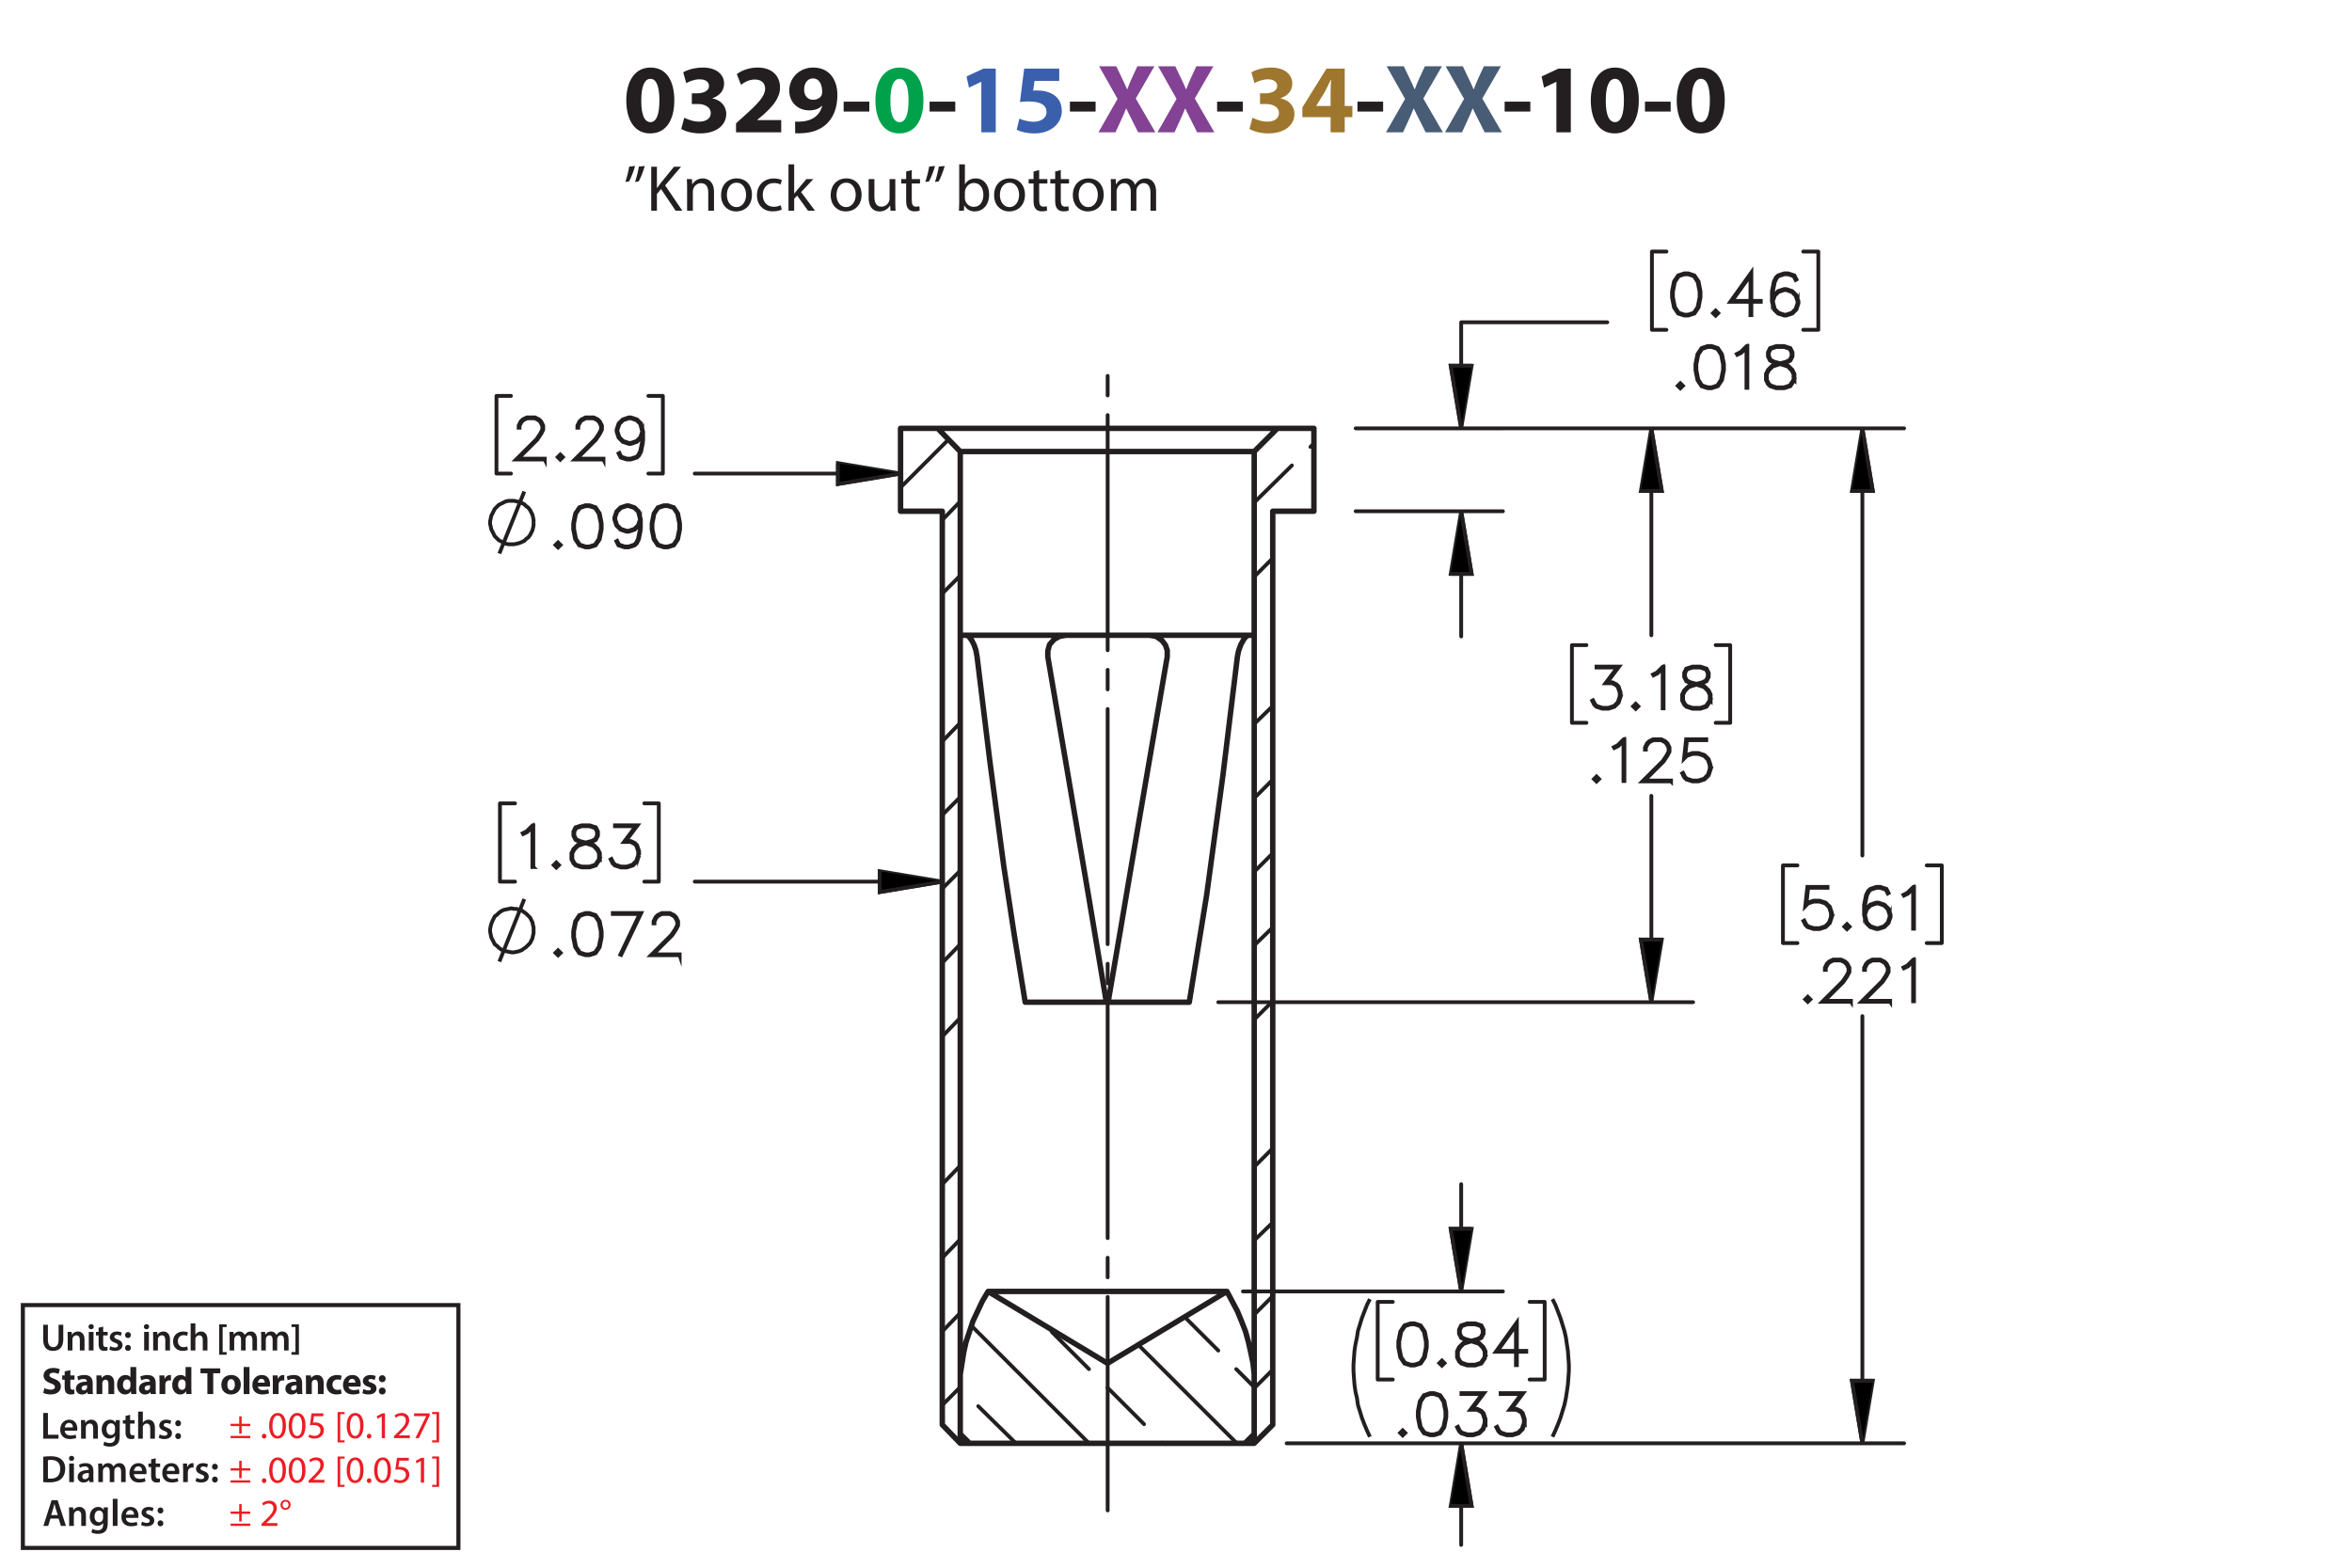 <?xml version="1.0" encoding="UTF-8"?><svg id="Layer_1" xmlns="http://www.w3.org/2000/svg" viewBox="0 0 432 288"><defs><style>.cls-1,.cls-2,.cls-3,.cls-4,.cls-5,.cls-6,.cls-7{stroke:#231f20;}.cls-1,.cls-3,.cls-4{stroke-linecap:round;stroke-linejoin:round;}.cls-1,.cls-3,.cls-4,.cls-6,.cls-7{fill:none;}.cls-2{stroke-width:.7px;}.cls-2,.cls-5,.cls-6{stroke-miterlimit:10;}.cls-8{fill:#3a60ad;}.cls-8,.cls-9,.cls-10,.cls-11,.cls-12,.cls-13,.cls-14{stroke-width:0px;}.cls-9{fill:#ed1c24;}.cls-3,.cls-4,.cls-5,.cls-6{stroke-width:.7px;}.cls-10{fill:#00a14b;}.cls-11{fill:#9e762d;}.cls-4{stroke-dasharray:0 0 0 0 43.2 3.6 3.6 3.6;stroke-dashoffset:3.973px;}.cls-12{fill:#834293;}.cls-13{fill:#231f20;}.cls-14{fill:#485c75;}.cls-7{stroke-width:.75px;}</style></defs><path class="cls-13" d="m123.853,18.404c0,3.619-1.458,6.104-4.447,6.104-3.025,0-4.357-2.719-4.375-6.032,0-3.385,1.44-6.067,4.465-6.067,3.133,0,4.357,2.791,4.357,5.996Zm-6.068.072c-.018,2.683.63,3.961,1.692,3.961s1.639-1.333,1.639-3.997c0-2.593-.558-3.961-1.657-3.961-1.008,0-1.692,1.278-1.674,3.997Z"/><path class="cls-13" d="m125.686,21.627c.486.252,1.603.72,2.719.72,1.422,0,2.143-.685,2.143-1.567,0-1.152-1.152-1.674-2.359-1.674h-1.116v-1.962h1.062c.918-.018,2.089-.36,2.089-1.351,0-.702-.576-1.224-1.728-1.224-.954,0-1.963.414-2.449.702l-.558-1.981c.702-.45,2.106-.882,3.619-.882,2.502,0,3.889,1.315,3.889,2.917,0,1.243-.703,2.215-2.143,2.719v.036c1.405.252,2.539,1.315,2.539,2.845,0,2.07-1.818,3.583-4.79,3.583-1.512,0-2.791-.397-3.475-.829l.558-2.052Z"/><path class="cls-13" d="m135.19,24.31v-1.656l1.512-1.369c2.557-2.287,3.799-3.601,3.835-4.969,0-.955-.576-1.711-1.927-1.711-1.008,0-1.891.504-2.503.973l-.774-1.963c.882-.666,2.251-1.206,3.835-1.206,2.647,0,4.106,1.548,4.106,3.673,0,1.963-1.423,3.529-3.115,5.042l-1.08.9v.036h4.411v2.251h-8.3Z"/><path class="cls-13" d="m146.045,22.329c.342.036.648.036,1.188,0,.829-.054,1.675-.288,2.305-.72.756-.522,1.261-1.278,1.477-2.161l-.054-.018c-.522.54-1.278.846-2.341.846-1.98,0-3.655-1.386-3.655-3.655,0-2.287,1.837-4.213,4.412-4.213,3.007,0,4.429,2.305,4.429,5.042,0,2.431-.774,4.213-2.053,5.383-1.116,1.008-2.647,1.566-4.465,1.639-.468.036-.936.018-1.242,0v-2.143Zm1.656-5.87c0,1.009.54,1.873,1.657,1.873.738,0,1.26-.36,1.512-.774.09-.162.144-.342.144-.684,0-1.243-.468-2.467-1.71-2.467-.936,0-1.621.828-1.603,2.052Z"/><path class="cls-13" d="m159.671,18.674v1.818h-4.717v-1.818h4.717Z"/><path class="cls-10" d="m169.609,18.404c0,3.619-1.458,6.104-4.447,6.104-3.025,0-4.357-2.719-4.375-6.032,0-3.385,1.44-6.067,4.465-6.067,3.133,0,4.357,2.791,4.357,5.996Zm-6.068.072c-.018,2.683.63,3.961,1.692,3.961s1.639-1.333,1.639-3.997c0-2.593-.558-3.961-1.657-3.961-1.008,0-1.692,1.278-1.674,3.997Z"/><path class="cls-13" d="m175.458,18.674v1.818h-4.718v-1.818h4.718Z"/><path class="cls-8" d="m180.245,15.037h-.036l-2.233,1.062-.45-2.053,3.097-1.44h2.269v11.704h-2.647v-9.273Z"/><path class="cls-8" d="m194.556,14.857h-4.538l-.252,1.8c.252-.036.468-.036.756-.036,1.116,0,2.251.252,3.079.847.882.594,1.422,1.566,1.422,2.935,0,2.179-1.873,4.106-5.023,4.106-1.422,0-2.611-.324-3.259-.666l.486-2.052c.522.252,1.585.576,2.647.576,1.134,0,2.341-.54,2.341-1.783,0-1.206-.955-1.945-3.295-1.945-.648,0-1.099.036-1.585.108l.774-6.14h6.446v2.251Z"/><path class="cls-13" d="m201.233,18.674v1.818h-4.718v-1.818h4.718Z"/><path class="cls-12" d="m209.045,24.31l-1.098-2.197c-.45-.846-.738-1.476-1.081-2.179h-.036c-.252.703-.558,1.333-.936,2.179l-1.008,2.197h-3.133l3.511-6.14-3.385-5.996h3.151l1.062,2.215c.36.738.63,1.333.918,2.017h.036c.288-.774.522-1.315.829-2.017l1.026-2.215h3.133l-3.421,5.924,3.601,6.212h-3.169Z"/><path class="cls-12" d="m219.881,24.31l-1.098-2.197c-.45-.846-.738-1.476-1.081-2.179h-.035c-.253.703-.559,1.333-.936,2.179l-1.008,2.197h-3.133l3.511-6.14-3.385-5.996h3.151l1.062,2.215c.359.738.63,1.333.918,2.017h.036c.288-.774.522-1.315.828-2.017l1.026-2.215h3.133l-3.421,5.924,3.601,6.212h-3.169Z"/><path class="cls-13" d="m228.269,18.674v1.818h-4.718v-1.818h4.718Z"/><path class="cls-11" d="m230.049,21.627c.486.252,1.603.72,2.719.72,1.423,0,2.144-.685,2.144-1.567,0-1.152-1.152-1.674-2.359-1.674h-1.116v-1.962h1.062c.918-.018,2.089-.36,2.089-1.351,0-.702-.576-1.224-1.728-1.224-.955,0-1.963.414-2.449.702l-.558-1.981c.702-.45,2.106-.882,3.619-.882,2.502,0,3.889,1.315,3.889,2.917,0,1.243-.702,2.215-2.143,2.719v.036c1.404.252,2.539,1.315,2.539,2.845,0,2.07-1.819,3.583-4.79,3.583-1.512,0-2.791-.397-3.475-.829l.558-2.052Z"/><path class="cls-11" d="m244.397,24.31v-2.791h-5.186v-1.782l4.429-7.13h3.35v6.86h1.404v2.052h-1.404v2.791h-2.593Zm0-4.843v-2.593c0-.703.036-1.422.09-2.179h-.072c-.378.756-.684,1.44-1.08,2.179l-1.566,2.557v.036h2.629Z"/><path class="cls-13" d="m254.044,18.674v1.818h-4.717v-1.818h4.717Z"/><path class="cls-14" d="m261.856,24.31l-1.098-2.197c-.45-.846-.738-1.476-1.081-2.179h-.035c-.253.703-.559,1.333-.936,2.179l-1.009,2.197h-3.133l3.512-6.14-3.386-5.996h3.151l1.062,2.215c.359.738.63,1.333.918,2.017h.036c.288-.774.522-1.315.828-2.017l1.026-2.215h3.133l-3.421,5.924,3.601,6.212h-3.169Z"/><path class="cls-14" d="m272.692,24.31l-1.098-2.197c-.45-.846-.738-1.476-1.081-2.179h-.035c-.253.703-.559,1.333-.936,2.179l-1.009,2.197h-3.133l3.512-6.14-3.386-5.996h3.151l1.062,2.215c.359.738.63,1.333.918,2.017h.036c.288-.774.522-1.315.828-2.017l1.026-2.215h3.133l-3.421,5.924,3.601,6.212h-3.169Z"/><path class="cls-13" d="m281.08,18.674v1.818h-4.718v-1.818h4.718Z"/><path class="cls-13" d="m285.867,15.037h-.035l-2.233,1.062-.45-2.053,3.098-1.44h2.269v11.704h-2.647v-9.273Z"/><path class="cls-13" d="m301.007,18.404c0,3.619-1.458,6.104-4.447,6.104-3.024,0-4.357-2.719-4.375-6.032,0-3.385,1.44-6.067,4.465-6.067,3.133,0,4.357,2.791,4.357,5.996Zm-6.067.072c-.019,2.683.63,3.961,1.692,3.961s1.639-1.333,1.639-3.997c0-2.593-.559-3.961-1.657-3.961-1.008,0-1.692,1.278-1.674,3.997Z"/><path class="cls-13" d="m306.856,18.674v1.818h-4.717v-1.818h4.717Z"/><path class="cls-13" d="m316.792,18.404c0,3.619-1.458,6.104-4.447,6.104-3.024,0-4.356-2.719-4.375-6.032,0-3.385,1.44-6.067,4.465-6.067,3.134,0,4.357,2.791,4.357,5.996Zm-6.067.072c-.019,2.683.63,3.961,1.692,3.961s1.639-1.333,1.639-3.997c0-2.593-.559-3.961-1.656-3.961-1.009,0-1.693,1.278-1.675,3.997Z"/><path class="cls-13" d="m116.649,30.494c-.276,1.007-.791,2.291-1.115,2.842l-.672.084c.252-.708.576-1.955.708-2.818l1.08-.108Zm1.775,0c-.276,1.007-.791,2.291-1.115,2.842l-.672.084c.264-.708.576-1.955.708-2.818l1.079-.108Z"/><path class="cls-13" d="m119.614,30.626h1.044v3.898h.036c.216-.312.432-.6.636-.864l2.471-3.034h1.295l-2.926,3.43,3.154,4.653h-1.235l-2.663-3.97-.768.887v3.083h-1.044v-8.084Z"/><path class="cls-13" d="m126.202,34.476c0-.6-.012-1.091-.048-1.571h.935l.06.96h.024c.288-.552.96-1.091,1.919-1.091.803,0,2.051.479,2.051,2.47v3.466h-1.056v-3.346c0-.935-.348-1.715-1.343-1.715-.695,0-1.235.492-1.415,1.079-.048.132-.072.312-.072.492v3.49h-1.056v-4.234Z"/><path class="cls-13" d="m138.115,35.759c0,2.147-1.487,3.082-2.89,3.082-1.571,0-2.783-1.151-2.783-2.986,0-1.943,1.272-3.082,2.878-3.082,1.667,0,2.794,1.211,2.794,2.986Zm-4.606.06c0,1.272.732,2.231,1.763,2.231,1.007,0,1.763-.947,1.763-2.255,0-.983-.492-2.231-1.739-2.231s-1.787,1.151-1.787,2.254Z"/><path class="cls-13" d="m143.587,38.494c-.276.144-.888.336-1.667.336-1.751,0-2.891-1.188-2.891-2.962,0-1.787,1.224-3.083,3.119-3.083.624,0,1.175.156,1.463.3l-.24.815c-.252-.144-.647-.276-1.223-.276-1.331,0-2.051.984-2.051,2.195,0,1.343.864,2.171,2.015,2.171.6,0,.996-.156,1.295-.288l.18.791Z"/><path class="cls-13" d="m145.869,35.567h.024c.144-.204.348-.456.516-.66l1.703-2.003h1.272l-2.243,2.387,2.554,3.418h-1.283l-2.003-2.783-.54.6v2.183h-1.044v-8.515h1.044v5.373Z"/><path class="cls-13" d="m158.25,35.759c0,2.147-1.487,3.082-2.89,3.082-1.571,0-2.783-1.151-2.783-2.986,0-1.943,1.272-3.082,2.878-3.082,1.667,0,2.794,1.211,2.794,2.986Zm-4.606.06c0,1.272.732,2.231,1.763,2.231,1.007,0,1.763-.947,1.763-2.255,0-.983-.492-2.231-1.739-2.231s-1.787,1.151-1.787,2.254Z"/><path class="cls-13" d="m164.443,37.127c0,.6.012,1.127.048,1.583h-.935l-.06-.947h-.024c-.276.467-.887,1.079-1.919,1.079-.911,0-2.003-.503-2.003-2.542v-3.394h1.056v3.214c0,1.103.336,1.847,1.295,1.847.708,0,1.199-.492,1.391-.96.06-.156.096-.348.096-.54v-3.562h1.056v4.222Z"/><path class="cls-13" d="m167.469,31.238v1.667h1.511v.803h-1.511v3.13c0,.72.204,1.127.791,1.127.276,0,.479-.036.611-.072l.048.791c-.204.084-.528.144-.935.144-.492,0-.888-.156-1.14-.444-.3-.312-.408-.828-.408-1.511v-3.167h-.899v-.803h.899v-1.391l1.032-.276Z"/><path class="cls-13" d="m171.741,30.494c-.276,1.007-.791,2.291-1.115,2.842l-.672.084c.252-.708.576-1.955.708-2.818l1.08-.108Zm1.775,0c-.276,1.007-.791,2.291-1.115,2.842l-.672.084c.264-.708.576-1.955.708-2.818l1.079-.108Z"/><path class="cls-13" d="m176.133,38.709c.024-.396.048-.983.048-1.499v-7.016h1.044v3.646h.024c.372-.648,1.044-1.067,1.979-1.067,1.439,0,2.458,1.199,2.447,2.962,0,2.075-1.308,3.106-2.603,3.106-.84,0-1.511-.324-1.943-1.091h-.036l-.048.96h-.912Zm1.091-2.327c0,.132.024.264.048.384.204.731.816,1.235,1.583,1.235,1.103,0,1.763-.899,1.763-2.231,0-1.163-.6-2.159-1.727-2.159-.72,0-1.391.492-1.607,1.295-.024.12-.06.264-.06.432v1.044Z"/><path class="cls-13" d="m188.262,35.759c0,2.147-1.487,3.082-2.89,3.082-1.571,0-2.783-1.151-2.783-2.986,0-1.943,1.272-3.082,2.878-3.082,1.667,0,2.794,1.211,2.794,2.986Zm-4.606.06c0,1.272.732,2.231,1.763,2.231,1.007,0,1.763-.947,1.763-2.255,0-.983-.492-2.231-1.739-2.231s-1.787,1.151-1.787,2.254Z"/><path class="cls-13" d="m190.868,31.238v1.667h1.511v.803h-1.511v3.13c0,.72.204,1.127.791,1.127.276,0,.479-.036.611-.072l.048.791c-.204.084-.528.144-.935.144-.492,0-.888-.156-1.14-.444-.3-.312-.408-.828-.408-1.511v-3.167h-.899v-.803h.899v-1.391l1.032-.276Z"/><path class="cls-13" d="m194.84,31.238v1.667h1.511v.803h-1.511v3.13c0,.72.204,1.127.791,1.127.276,0,.479-.036.612-.072l.048.791c-.204.084-.528.144-.935.144-.492,0-.888-.156-1.14-.444-.3-.312-.408-.828-.408-1.511v-3.167h-.899v-.803h.899v-1.391l1.032-.276Z"/><path class="cls-13" d="m202.722,35.759c0,2.147-1.487,3.082-2.89,3.082-1.571,0-2.783-1.151-2.783-2.986,0-1.943,1.272-3.082,2.878-3.082,1.667,0,2.794,1.211,2.794,2.986Zm-4.606.06c0,1.272.732,2.231,1.763,2.231,1.007,0,1.763-.947,1.763-2.255,0-.983-.492-2.231-1.739-2.231s-1.787,1.151-1.787,2.254Z"/><path class="cls-13" d="m204.057,34.476c0-.6-.012-1.091-.048-1.571h.923l.048.935h.036c.324-.552.864-1.067,1.823-1.067.791,0,1.391.479,1.643,1.163h.024c.18-.324.408-.576.647-.755.348-.264.731-.408,1.283-.408.768,0,1.907.503,1.907,2.519v3.418h-1.032v-3.286c0-1.115-.408-1.787-1.259-1.787-.6,0-1.067.444-1.247.96-.048.144-.084.336-.084.528v3.586h-1.031v-3.478c0-.923-.408-1.595-1.211-1.595-.66,0-1.14.528-1.308,1.056-.06.156-.084.335-.084.516v3.502h-1.031v-4.234Z"/><path class="cls-13" d="m7.943,259.578h.862v3.999h1.94v.722h-2.802v-4.721Z"/><path class="cls-13" d="m11.892,262.835c.021.616.504.883,1.05.883.399,0,.686-.057.946-.154l.126.596c-.294.118-.701.21-1.191.21-1.106,0-1.758-.68-1.758-1.724,0-.945.574-1.835,1.667-1.835,1.106,0,1.471.911,1.471,1.66,0,.161-.014.287-.028.364h-2.283Zm1.498-.603c.007-.315-.133-.833-.708-.833-.532,0-.756.483-.791.833h1.498Z"/><path class="cls-13" d="m14.895,261.903c0-.392-.007-.721-.028-1.016h.756l.042.512h.021c.147-.267.518-.589,1.085-.589.595,0,1.211.386,1.211,1.464v2.024h-.861v-1.926c0-.49-.182-.861-.651-.861-.343,0-.581.245-.672.504-.028.077-.035.182-.035.28v2.003h-.868v-2.396Z"/><path class="cls-13" d="m22.015,260.888c-.014.231-.028.512-.028.981v1.934c0,.714-.147,1.226-.504,1.548-.357.315-.848.413-1.317.413-.434,0-.896-.091-1.191-.273l.19-.651c.217.126.581.26.995.26.56,0,.981-.295.981-1.03v-.294h-.014c-.196.301-.546.504-.995.504-.847,0-1.45-.7-1.45-1.666,0-1.121.729-1.801,1.548-1.801.518,0,.827.253.987.532h.014l.035-.455h.75Zm-.89,1.366c0-.077-.007-.161-.028-.231-.091-.315-.336-.553-.701-.553-.483,0-.84.42-.84,1.113,0,.581.294,1.051.834,1.051.322,0,.602-.21.7-.519.021-.091.035-.21.035-.309v-.553Z"/><path class="cls-13" d="m23.897,259.914v.974h.819v.644h-.819v1.506c0,.413.112.631.441.631.147,0,.259-.021.336-.042l.014.658c-.126.049-.35.084-.624.084-.315,0-.581-.105-.742-.28-.182-.196-.266-.505-.266-.953v-1.603h-.49v-.644h.49v-.77l.84-.203Z"/><path class="cls-13" d="m25.367,259.326h.868v2.031h.014c.105-.161.245-.294.427-.393.168-.098.371-.154.588-.154.581,0,1.19.386,1.19,1.478v2.01h-.861v-1.912c0-.497-.182-.868-.658-.868-.336,0-.575.224-.665.483-.028.069-.035.161-.035.259v2.038h-.868v-4.973Z"/><path class="cls-13" d="m29.329,263.508c.196.119.567.245.875.245.378,0,.546-.154.546-.379,0-.231-.14-.35-.56-.497-.665-.231-.945-.596-.939-.994,0-.603.497-1.072,1.289-1.072.378,0,.708.099.903.203l-.168.609c-.147-.084-.42-.195-.721-.195-.308,0-.477.146-.477.356,0,.218.161.322.596.477.616.224.903.539.91,1.044,0,.616-.483,1.065-1.387,1.065-.413,0-.784-.099-1.037-.238l.169-.623Z"/><path class="cls-13" d="m32.185,261.47c0-.322.224-.554.532-.554.315,0,.525.231.532.554,0,.315-.21.546-.532.546-.315,0-.532-.231-.532-.546Zm0,2.359c0-.321.224-.553.532-.553.315,0,.525.224.532.553,0,.309-.21.547-.532.547-.315,0-.532-.238-.532-.547Z"/><path class="cls-13" d="m7.943,267.623c.378-.064.862-.099,1.373-.099.882,0,1.492.183,1.926.547.456.371.735.932.735,1.736,0,.841-.287,1.471-.735,1.877-.469.428-1.218.644-2.136.644-.504,0-.882-.027-1.163-.062v-4.644Zm.862,3.999c.119.021.301.021.476.021,1.121.008,1.786-.609,1.786-1.807.007-1.044-.595-1.639-1.674-1.639-.273,0-.469.021-.588.049v3.376Z"/><path class="cls-13" d="m13.628,267.917c0,.259-.19.462-.49.462-.287,0-.477-.203-.477-.462,0-.267.196-.47.483-.47.294,0,.476.203.483.47Zm-.917,4.363v-3.411h.868v3.411h-.868Z"/><path class="cls-13" d="m16.421,272.28l-.056-.378h-.021c-.21.266-.567.455-1.008.455-.686,0-1.072-.497-1.072-1.016,0-.861.763-1.296,2.024-1.289v-.056c0-.225-.091-.596-.693-.596-.336,0-.686.105-.917.253l-.168-.56c.252-.154.693-.302,1.233-.302,1.092,0,1.408.693,1.408,1.437v1.232c0,.308.014.609.049.819h-.777Zm-.112-1.667c-.609-.014-1.19.119-1.19.638,0,.336.217.49.49.49.343,0,.595-.225.672-.47.021-.062.028-.133.028-.189v-.47Z"/><path class="cls-13" d="m18.059,269.885c0-.392-.007-.721-.028-1.016h.743l.035.505h.021c.169-.267.477-.582,1.051-.582.448,0,.798.253.945.631h.014c.119-.19.259-.329.42-.428.189-.133.406-.203.686-.203.567,0,1.142.386,1.142,1.478v2.01h-.841v-1.884c0-.567-.196-.903-.609-.903-.294,0-.511.21-.602.455-.021.084-.042.189-.042.287v2.045h-.841v-1.975c0-.477-.189-.812-.588-.812-.322,0-.54.252-.617.49-.035.084-.049.182-.049.279v2.018h-.84v-2.396Z"/><path class="cls-13" d="m24.604,270.816c.021.616.504.883,1.05.883.399,0,.686-.057.946-.154l.126.596c-.294.118-.701.21-1.191.21-1.106,0-1.758-.68-1.758-1.724,0-.945.574-1.835,1.667-1.835,1.106,0,1.471.911,1.471,1.66,0,.161-.014.287-.028.364h-2.283Zm1.498-.603c.007-.315-.133-.833-.708-.833-.532,0-.756.483-.791.833h1.498Z"/><path class="cls-13" d="m28.594,267.896v.974h.819v.644h-.819v1.506c0,.413.112.631.441.631.147,0,.259-.021.336-.042l.014.658c-.126.049-.35.084-.624.084-.315,0-.581-.105-.742-.28-.182-.196-.266-.505-.266-.953v-1.603h-.49v-.644h.49v-.77l.84-.203Z"/><path class="cls-13" d="m30.631,270.816c.021.616.504.883,1.05.883.399,0,.686-.057.946-.154l.126.596c-.294.118-.701.21-1.191.21-1.106,0-1.758-.68-1.758-1.724,0-.945.574-1.835,1.667-1.835,1.106,0,1.471.911,1.471,1.66,0,.161-.014.287-.028.364h-2.283Zm1.498-.603c.007-.315-.133-.833-.708-.833-.532,0-.756.483-.791.833h1.498Z"/><path class="cls-13" d="m33.633,269.969c0-.462-.007-.791-.028-1.1h.75l.028.651h.028c.168-.483.567-.729.932-.729.084,0,.133.008.203.021v.812c-.07-.014-.147-.028-.252-.028-.413,0-.693.267-.77.651-.014.077-.028.168-.028.267v1.765h-.861v-2.312Z"/><path class="cls-13" d="m36.084,271.489c.196.119.567.245.875.245.378,0,.546-.154.546-.379,0-.231-.14-.35-.56-.497-.665-.231-.945-.596-.939-.994,0-.603.497-1.072,1.289-1.072.378,0,.708.099.903.203l-.168.609c-.147-.084-.42-.195-.721-.195-.308,0-.477.146-.477.356,0,.218.161.322.596.477.616.224.903.539.91,1.044,0,.616-.483,1.065-1.387,1.065-.413,0-.784-.099-1.037-.238l.169-.623Z"/><path class="cls-13" d="m38.94,269.451c0-.322.224-.554.532-.554.315,0,.525.231.532.554,0,.315-.21.546-.532.546-.315,0-.532-.231-.532-.546Zm0,2.359c0-.321.224-.553.532-.553.315,0,.525.224.532.553,0,.309-.21.547-.532.547-.315,0-.532-.238-.532-.547Z"/><path class="cls-13" d="m8.154,255.005c.288.147.729.294,1.184.294.49,0,.749-.203.749-.511,0-.295-.224-.463-.791-.666-.784-.273-1.295-.707-1.295-1.394,0-.806.672-1.422,1.786-1.422.532,0,.924.112,1.205.238l-.238.861c-.189-.091-.525-.224-.988-.224-.462,0-.686.21-.686.455,0,.301.266.435.875.665.834.309,1.226.742,1.226,1.408,0,.791-.609,1.464-1.905,1.464-.539,0-1.071-.141-1.337-.287l.217-.883Z"/><path class="cls-13" d="m12.922,251.699v.981h.764v.784h-.764v1.24c0,.413.098.602.42.602.133,0,.238-.014.315-.027l.007.805c-.14.057-.392.092-.693.092-.343,0-.63-.119-.798-.294-.196-.203-.294-.533-.294-1.016v-1.401h-.455v-.784h.455v-.742l1.044-.238Z"/><path class="cls-13" d="m16.115,256.104l-.064-.343h-.021c-.224.273-.574.42-.981.42-.693,0-1.106-.504-1.106-1.051,0-.89.798-1.316,2.01-1.31v-.049c0-.183-.098-.441-.624-.441-.35,0-.721.119-.945.259l-.196-.686c.238-.133.708-.301,1.331-.301,1.142,0,1.506.673,1.506,1.478v1.191c0,.329.014.644.049.833h-.96Zm-.127-1.618c-.56-.007-.994.126-.994.54,0,.273.182.405.42.405.266,0,.483-.175.553-.392.014-.056.021-.119.021-.183v-.371Z"/><path class="cls-13" d="m17.73,253.773c0-.428-.014-.792-.028-1.093h.924l.049.469h.021c.14-.217.49-.546,1.058-.546.701,0,1.226.462,1.226,1.471v2.031h-1.065v-1.898c0-.44-.154-.742-.539-.742-.294,0-.469.203-.54.399-.028.064-.042.168-.042.267v1.975h-1.065v-2.332Z"/><path class="cls-13" d="m25.019,251.132v3.95c0,.385.014.791.028,1.022h-.945l-.049-.504h-.014c-.217.385-.63.581-1.072.581-.812,0-1.464-.693-1.464-1.758-.007-1.156.714-1.821,1.534-1.821.42,0,.749.147.903.386h.014v-1.856h1.065Zm-1.065,2.998c0-.057-.007-.134-.014-.19-.063-.287-.294-.525-.624-.525-.483,0-.735.435-.735.974,0,.581.287.945.729.945.308,0,.553-.21.616-.511.021-.077.028-.154.028-.245v-.448Z"/><path class="cls-13" d="m27.686,256.104l-.064-.343h-.021c-.224.273-.574.42-.981.42-.693,0-1.106-.504-1.106-1.051,0-.89.798-1.316,2.01-1.31v-.049c0-.183-.098-.441-.624-.441-.35,0-.721.119-.945.259l-.196-.686c.238-.133.708-.301,1.331-.301,1.142,0,1.506.673,1.506,1.478v1.191c0,.329.014.644.049.833h-.96Zm-.127-1.618c-.56-.007-.994.126-.994.54,0,.273.182.405.42.405.266,0,.483-.175.553-.392.014-.056.021-.119.021-.183v-.371Z"/><path class="cls-13" d="m29.301,253.808c0-.505-.014-.834-.028-1.128h.917l.035.63h.028c.175-.497.595-.707.924-.707.098,0,.147,0,.224.014v1.002c-.077-.014-.168-.028-.287-.028-.392,0-.658.21-.729.54-.014.069-.021.153-.021.237v1.737h-1.065v-2.297Z"/><path class="cls-13" d="m35.148,251.132v3.95c0,.385.014.791.028,1.022h-.945l-.049-.504h-.014c-.217.385-.63.581-1.072.581-.812,0-1.464-.693-1.464-1.758-.007-1.156.714-1.821,1.534-1.821.42,0,.749.147.903.386h.014v-1.856h1.065Zm-1.065,2.998c0-.057-.007-.134-.014-.19-.063-.287-.294-.525-.624-.525-.483,0-.735.435-.735.974,0,.581.287.945.729.945.308,0,.553-.21.616-.511.021-.077.028-.154.028-.245v-.448Z"/><path class="cls-13" d="m38.093,252.28h-1.268v-.896h3.628v.896h-1.289v3.824h-1.072v-3.824Z"/><path class="cls-13" d="m44.234,254.353c0,1.254-.89,1.828-1.807,1.828-1.002,0-1.772-.658-1.772-1.765,0-1.107.729-1.815,1.828-1.815,1.051,0,1.751.722,1.751,1.751Zm-2.479.035c0,.588.245,1.029.701,1.029.413,0,.679-.413.679-1.029,0-.512-.196-1.029-.679-1.029-.511,0-.701.525-.701,1.029Z"/><path class="cls-13" d="m44.757,251.132h1.065v4.973h-1.065v-4.973Z"/><path class="cls-13" d="m47.368,254.731c.035.441.469.651.967.651.364,0,.658-.049.945-.14l.14.722c-.35.14-.777.21-1.24.21-1.163,0-1.828-.673-1.828-1.744,0-.868.54-1.828,1.73-1.828,1.107,0,1.527.861,1.527,1.709,0,.182-.021.343-.035.42h-2.206Zm1.254-.729c0-.259-.112-.693-.603-.693-.448,0-.63.406-.658.693h1.261Z"/><path class="cls-13" d="m50.112,253.808c0-.505-.014-.834-.028-1.128h.917l.035.63h.028c.175-.497.595-.707.924-.707.098,0,.147,0,.224.014v1.002c-.077-.014-.168-.028-.287-.028-.392,0-.658.21-.729.54-.014.069-.021.153-.021.237v1.737h-1.065v-2.297Z"/><path class="cls-13" d="m54.586,256.104l-.064-.343h-.021c-.224.273-.574.42-.981.42-.693,0-1.106-.504-1.106-1.051,0-.89.798-1.316,2.01-1.31v-.049c0-.183-.098-.441-.624-.441-.35,0-.721.119-.945.259l-.196-.686c.238-.133.708-.301,1.331-.301,1.142,0,1.506.673,1.506,1.478v1.191c0,.329.014.644.049.833h-.96Zm-.127-1.618c-.56-.007-.994.126-.994.54,0,.273.182.405.42.405.266,0,.483-.175.553-.392.014-.056.021-.119.021-.183v-.371Z"/><path class="cls-13" d="m56.202,253.773c0-.428-.014-.792-.028-1.093h.924l.049.469h.021c.14-.217.49-.546,1.058-.546.701,0,1.226.462,1.226,1.471v2.031h-1.065v-1.898c0-.44-.154-.742-.539-.742-.294,0-.469.203-.54.399-.028.064-.042.168-.042.267v1.975h-1.065v-2.332Z"/><path class="cls-13" d="m62.741,256.021c-.189.084-.546.154-.953.154-1.106,0-1.814-.673-1.814-1.751,0-1.002.686-1.821,1.961-1.821.28,0,.588.049.812.133l-.168.792c-.126-.057-.315-.105-.595-.105-.56,0-.924.399-.917.96,0,.63.42.959.939.959.252,0,.448-.042.609-.104l.126.784Z"/><path class="cls-13" d="m64.014,254.731c.035.441.469.651.967.651.364,0,.658-.049.945-.14l.14.722c-.35.14-.777.21-1.24.21-1.163,0-1.828-.673-1.828-1.744,0-.868.54-1.828,1.73-1.828,1.107,0,1.527.861,1.527,1.709,0,.182-.021.343-.035.42h-2.206Zm1.254-.729c0-.259-.112-.693-.603-.693-.448,0-.63.406-.658.693h1.261Z"/><path class="cls-13" d="m66.751,255.173c.196.119.602.259.917.259.322,0,.455-.111.455-.287,0-.175-.105-.259-.504-.392-.707-.238-.981-.623-.974-1.029,0-.638.546-1.121,1.394-1.121.399,0,.756.091.966.196l-.189.735c-.154-.084-.448-.196-.742-.196-.259,0-.406.105-.406.28,0,.161.133.245.553.393.651.224.924.553.932,1.058,0,.637-.504,1.106-1.485,1.106-.448,0-.848-.099-1.107-.238l.19-.764Z"/><path class="cls-13" d="m69.585,253.282c0-.379.259-.644.63-.644s.616.259.624.644c0,.364-.252.637-.63.637-.364,0-.624-.273-.624-.637Zm0,2.262c0-.371.259-.644.63-.644s.616.267.624.644c0,.364-.252.638-.63.638-.364,0-.624-.273-.624-.638Z"/><path class="cls-9" d="m44.386,260.198v1.365h1.583v.421h-1.583v1.4h-.448v-1.4h-1.583v-.421h1.583v-1.365h.448Zm1.583,3.586v.42h-3.614v-.42h3.614Z"/><path class="cls-9" d="m48.095,263.84c0-.259.175-.441.42-.441.246,0,.414.183.414.441,0,.252-.161.441-.42.441-.245,0-.413-.19-.413-.441Z"/><path class="cls-9" d="m52.521,261.879c0,1.548-.574,2.402-1.583,2.402-.889,0-1.492-.834-1.506-2.34,0-1.526.659-2.367,1.583-2.367.96,0,1.506.855,1.506,2.305Zm-2.472.07c0,1.184.364,1.855.924,1.855.63,0,.932-.735.932-1.897,0-1.121-.287-1.856-.925-1.856-.539,0-.931.658-.931,1.898Z"/><path class="cls-9" d="m56.112,261.879c0,1.548-.574,2.402-1.583,2.402-.889,0-1.492-.834-1.506-2.34,0-1.526.659-2.367,1.583-2.367.96,0,1.506.855,1.506,2.305Zm-2.472.07c0,1.184.364,1.855.924,1.855.63,0,.932-.735.932-1.897,0-1.121-.287-1.856-.925-1.856-.539,0-.931.658-.931,1.898Z"/><path class="cls-9" d="m59.395,260.17h-1.737l-.175,1.17c.105-.015.203-.028.371-.028.35,0,.701.077.981.245.357.203.651.596.651,1.17,0,.89-.707,1.555-1.695,1.555-.497,0-.917-.141-1.135-.28l.154-.469c.189.111.56.252.974.252.581,0,1.079-.379,1.079-.988-.007-.588-.399-1.008-1.31-1.008-.259,0-.462.027-.63.049l.294-2.186h2.178v.519Z"/><path class="cls-9" d="m62.011,264.988v-5.582h1.282v.386h-.805v4.811h.805v.385h-1.282Z"/><path class="cls-9" d="m66.766,261.879c0,1.548-.574,2.402-1.583,2.402-.889,0-1.492-.834-1.506-2.34,0-1.526.659-2.367,1.583-2.367.96,0,1.506.855,1.506,2.305Zm-2.472.07c0,1.184.364,1.855.924,1.855.63,0,.932-.735.932-1.897,0-1.121-.287-1.856-.925-1.856-.539,0-.931.658-.931,1.898Z"/><path class="cls-9" d="m67.38,263.84c0-.259.175-.441.42-.441.245,0,.413.183.413.441,0,.252-.161.441-.42.441-.245,0-.413-.19-.413-.441Z"/><path class="cls-9" d="m70.117,260.226h-.014l-.791.428-.119-.47.995-.532h.525v4.553h-.595v-3.978Z"/><path class="cls-9" d="m72.37,264.204v-.378l.483-.47c1.163-1.106,1.688-1.694,1.695-2.381,0-.463-.224-.89-.903-.89-.413,0-.756.21-.966.385l-.196-.434c.315-.267.763-.463,1.289-.463.981,0,1.394.673,1.394,1.324,0,.841-.609,1.52-1.569,2.444l-.364.336v.014h2.045v.512h-2.907Z"/><path class="cls-9" d="m78.917,259.651v.406l-1.982,4.146h-.637l1.975-4.027v-.014h-2.227v-.512h2.872Z"/><path class="cls-9" d="m80.651,259.399v5.589h-1.281v-.385h.805v-4.818h-.805v-.386h1.281Z"/><path class="cls-9" d="m44.386,268.368v1.365h1.583v.421h-1.583v1.4h-.448v-1.4h-1.583v-.421h1.583v-1.365h.448Zm1.583,3.586v.42h-3.614v-.42h3.614Z"/><path class="cls-9" d="m48.095,272.01c0-.259.175-.441.42-.441.246,0,.414.183.414.441,0,.252-.161.441-.42.441-.245,0-.413-.19-.413-.441Z"/><path class="cls-9" d="m52.521,270.049c0,1.548-.574,2.402-1.583,2.402-.889,0-1.492-.834-1.506-2.34,0-1.526.659-2.367,1.583-2.367.96,0,1.506.855,1.506,2.305Zm-2.472.07c0,1.184.364,1.855.924,1.855.63,0,.932-.735.932-1.897,0-1.121-.287-1.856-.925-1.856-.539,0-.931.658-.931,1.898Z"/><path class="cls-9" d="m56.112,270.049c0,1.548-.574,2.402-1.583,2.402-.889,0-1.492-.834-1.506-2.34,0-1.526.659-2.367,1.583-2.367.96,0,1.506.855,1.506,2.305Zm-2.472.07c0,1.184.364,1.855.924,1.855.63,0,.932-.735.932-1.897,0-1.121-.287-1.856-.925-1.856-.539,0-.931.658-.931,1.898Z"/><path class="cls-9" d="m56.677,272.374v-.378l.483-.47c1.163-1.106,1.688-1.694,1.695-2.381,0-.463-.224-.89-.903-.89-.413,0-.756.21-.966.385l-.196-.434c.315-.267.763-.463,1.289-.463.981,0,1.394.673,1.394,1.324,0,.841-.609,1.52-1.569,2.444l-.364.336v.014h2.045v.512h-2.907Z"/><path class="cls-9" d="m62.011,273.158v-5.582h1.282v.386h-.805v4.811h.805v.385h-1.282Z"/><path class="cls-9" d="m66.766,270.049c0,1.548-.574,2.402-1.583,2.402-.889,0-1.492-.834-1.506-2.34,0-1.526.659-2.367,1.583-2.367.96,0,1.506.855,1.506,2.305Zm-2.472.07c0,1.184.364,1.855.924,1.855.63,0,.932-.735.932-1.897,0-1.121-.287-1.856-.925-1.856-.539,0-.931.658-.931,1.898Z"/><path class="cls-9" d="m67.38,272.01c0-.259.175-.441.42-.441.245,0,.413.183.413.441,0,.252-.161.441-.42.441-.245,0-.413-.19-.413-.441Z"/><path class="cls-9" d="m71.805,270.049c0,1.548-.574,2.402-1.583,2.402-.889,0-1.492-.834-1.506-2.34,0-1.526.659-2.367,1.583-2.367.96,0,1.506.855,1.506,2.305Zm-2.472.07c0,1.184.364,1.855.924,1.855.63,0,.932-.735.932-1.897,0-1.121-.287-1.856-.925-1.856-.539,0-.931.658-.931,1.898Z"/><path class="cls-9" d="m75.088,268.34h-1.737l-.175,1.17c.105-.015.203-.028.371-.028.35,0,.701.077.981.245.357.203.651.596.651,1.17,0,.89-.707,1.555-1.695,1.555-.497,0-.917-.141-1.135-.28l.154-.469c.189.111.56.252.974.252.581,0,1.079-.379,1.079-.988-.007-.588-.399-1.008-1.31-1.008-.259,0-.462.027-.63.049l.294-2.186h2.178v.519Z"/><path class="cls-9" d="m77.299,268.396h-.014l-.791.428-.119-.47.995-.532h.525v4.553h-.595v-3.978Z"/><path class="cls-9" d="m80.651,267.569v5.589h-1.281v-.385h.805v-4.818h-.805v-.386h1.281Z"/><path class="cls-13" d="m9.262,278.985l-.406,1.338h-.89l1.513-4.721h1.1l1.534,4.721h-.925l-.427-1.338h-1.498Zm1.352-.651l-.371-1.162c-.091-.287-.168-.609-.238-.883h-.014c-.07.273-.14.603-.224.883l-.364,1.162h1.211Z"/><path class="cls-13" d="m12.699,277.928c0-.392-.007-.721-.028-1.016h.756l.043.512h.021c.147-.267.518-.589,1.085-.589.595,0,1.211.386,1.211,1.464v2.024h-.861v-1.926c0-.49-.182-.861-.651-.861-.343,0-.582.245-.672.504-.028.077-.035.182-.035.28v2.003h-.868v-2.396Z"/><path class="cls-13" d="m19.819,276.912c-.014.231-.028.512-.028.981v1.934c0,.714-.147,1.226-.504,1.548-.357.315-.848.413-1.317.413-.434,0-.896-.091-1.191-.273l.19-.651c.217.126.581.26.995.26.56,0,.981-.295.981-1.03v-.294h-.014c-.196.301-.546.504-.995.504-.847,0-1.45-.7-1.45-1.666,0-1.121.729-1.801,1.548-1.801.518,0,.827.253.987.532h.014l.035-.455h.75Zm-.89,1.366c0-.077-.007-.161-.028-.231-.091-.315-.336-.553-.701-.553-.483,0-.84.42-.84,1.113,0,.581.294,1.051.834,1.051.322,0,.602-.21.7-.519.021-.091.035-.21.035-.309v-.553Z"/><path class="cls-13" d="m20.714,275.351h.868v4.973h-.868v-4.973Z"/><path class="cls-13" d="m23.122,278.859c.021.616.504.883,1.05.883.399,0,.686-.057.946-.154l.126.596c-.294.118-.701.21-1.191.21-1.106,0-1.758-.68-1.758-1.724,0-.945.574-1.835,1.667-1.835,1.106,0,1.471.911,1.471,1.66,0,.161-.014.287-.028.364h-2.283Zm1.498-.603c.007-.315-.133-.833-.708-.833-.532,0-.756.483-.791.833h1.498Z"/><path class="cls-13" d="m26.082,279.532c.196.119.567.245.875.245.378,0,.546-.154.546-.379,0-.231-.14-.35-.56-.497-.665-.231-.945-.596-.939-.994,0-.603.497-1.072,1.289-1.072.378,0,.708.099.903.203l-.168.609c-.147-.084-.42-.195-.721-.195-.308,0-.477.146-.477.356,0,.218.161.322.596.477.616.224.903.539.91,1.044,0,.616-.483,1.065-1.387,1.065-.413,0-.784-.099-1.037-.238l.169-.623Z"/><path class="cls-13" d="m28.939,277.494c0-.322.224-.554.532-.554.315,0,.525.231.532.554,0,.315-.21.546-.532.546-.315,0-.532-.231-.532-.546Zm0,2.359c0-.321.224-.553.532-.553.315,0,.525.224.532.553,0,.309-.21.547-.532.547-.315,0-.532-.238-.532-.547Z"/><path class="cls-9" d="m44.386,276.317v1.365h1.583v.421h-1.583v1.4h-.448v-1.4h-1.583v-.421h1.583v-1.365h.448Zm1.583,3.586v.42h-3.614v-.42h3.614Z"/><path class="cls-9" d="m48.046,280.323v-.378l.483-.47c1.163-1.106,1.688-1.694,1.695-2.381,0-.463-.224-.89-.903-.89-.413,0-.756.21-.966.385l-.196-.434c.315-.267.763-.463,1.289-.463.981,0,1.394.673,1.394,1.324,0,.841-.609,1.52-1.569,2.444l-.364.336v.014h2.045v.512h-2.907Z"/><path class="cls-9" d="m53.381,276.437c0,.567-.455.939-.939.939-.546,0-.917-.413-.917-.904-.007-.539.413-.945.932-.945.574,0,.924.435.924.911Zm-1.478.034c0,.322.238.575.546.575.315,0,.553-.26.553-.603,0-.26-.154-.589-.553-.589-.364,0-.546.315-.546.616Z"/><rect class="cls-7" x="4.199" y="239.758" width="80" height="44.612"/><path class="cls-13" d="m8.798,243.375v2.753c0,.924.385,1.352.967,1.352.623,0,.995-.428.995-1.352v-2.753h.861v2.696c0,1.457-.75,2.102-1.884,2.102-1.092,0-1.8-.609-1.8-2.094v-2.704h.861Z"/><path class="cls-13" d="m12.438,245.7c0-.392-.007-.721-.028-1.016h.756l.042.512h.021c.147-.267.518-.589,1.085-.589.595,0,1.211.386,1.211,1.464v2.024h-.861v-1.926c0-.49-.182-.861-.651-.861-.343,0-.581.245-.672.504-.028.077-.035.182-.035.28v2.003h-.868v-2.396Z"/><path class="cls-13" d="m17.226,243.732c0,.259-.19.462-.49.462-.287,0-.477-.203-.477-.462,0-.267.196-.47.483-.47.294,0,.476.203.483.47Zm-.917,4.363v-3.411h.868v3.411h-.868Z"/><path class="cls-13" d="m18.955,243.711v.974h.819v.644h-.819v1.506c0,.413.112.631.441.631.147,0,.259-.021.336-.043l.014.659c-.126.049-.35.084-.624.084-.315,0-.581-.105-.742-.28-.182-.196-.266-.505-.266-.953v-1.603h-.49v-.644h.49v-.77l.84-.203Z"/><path class="cls-13" d="m20.25,247.305c.196.118.567.245.875.245.378,0,.546-.154.546-.379,0-.231-.14-.35-.56-.497-.665-.231-.945-.595-.939-.994,0-.603.497-1.072,1.289-1.072.378,0,.708.099.903.203l-.168.609c-.147-.084-.42-.195-.721-.195-.308,0-.477.146-.477.356,0,.218.161.322.596.477.616.224.903.539.91,1.044,0,.616-.483,1.065-1.387,1.065-.413,0-.784-.099-1.037-.238l.169-.623Z"/><path class="cls-13" d="m22.973,245.267c0-.322.224-.554.532-.554.315,0,.525.231.532.554,0,.315-.21.546-.532.546-.315,0-.532-.231-.532-.546Zm0,2.359c0-.321.224-.553.532-.553.315,0,.525.224.532.553,0,.309-.21.547-.532.547-.315,0-.532-.238-.532-.547Z"/><path class="cls-13" d="m27.394,243.732c0,.259-.19.462-.49.462-.287,0-.477-.203-.477-.462,0-.267.196-.47.483-.47.294,0,.476.203.483.47Zm-.917,4.363v-3.411h.868v3.411h-.868Z"/><path class="cls-13" d="m28.135,245.7c0-.392-.007-.721-.028-1.016h.756l.043.512h.021c.147-.267.518-.589,1.085-.589.595,0,1.211.386,1.211,1.464v2.024h-.861v-1.926c0-.49-.182-.861-.651-.861-.343,0-.582.245-.672.504-.028.077-.035.182-.035.28v2.003h-.868v-2.396Z"/><path class="cls-13" d="m34.514,247.99c-.182.084-.54.176-.967.176-1.065,0-1.758-.68-1.758-1.737,0-1.022.7-1.821,1.898-1.821.315,0,.637.07.834.161l-.154.644c-.14-.062-.343-.133-.651-.133-.659,0-1.051.483-1.044,1.106,0,.7.456,1.1,1.044,1.1.301,0,.511-.064.679-.133l.119.637Z"/><path class="cls-13" d="m35.016,243.123h.868v2.031h.014c.105-.161.245-.294.427-.393.168-.098.371-.154.588-.154.581,0,1.19.386,1.19,1.478v2.01h-.861v-1.912c0-.497-.182-.868-.658-.868-.336,0-.575.224-.665.483-.028.069-.035.161-.035.259v2.038h-.868v-4.973Z"/><path class="cls-13" d="m40.259,248.88v-5.582h1.366v.497h-.728v4.595h.728v.49h-1.366Z"/><path class="cls-13" d="m42.177,245.7c0-.392-.007-.721-.028-1.016h.743l.035.505h.021c.169-.267.477-.582,1.051-.582.448,0,.798.253.945.631h.014c.119-.19.259-.329.42-.428.189-.133.406-.203.686-.203.567,0,1.142.386,1.142,1.478v2.01h-.841v-1.884c0-.567-.196-.903-.609-.903-.294,0-.511.21-.602.455-.021.084-.042.189-.042.287v2.045h-.841v-1.975c0-.477-.189-.812-.588-.812-.322,0-.54.252-.617.49-.035.084-.049.182-.049.28v2.017h-.84v-2.396Z"/><path class="cls-13" d="m47.98,245.7c0-.392-.007-.721-.028-1.016h.743l.035.505h.021c.168-.267.476-.582,1.05-.582.448,0,.798.253.945.631h.014c.119-.19.259-.329.42-.428.189-.133.406-.203.686-.203.567,0,1.142.386,1.142,1.478v2.01h-.84v-1.884c0-.567-.196-.903-.609-.903-.294,0-.511.21-.602.455-.021.084-.042.189-.042.287v2.045h-.841v-1.975c0-.477-.189-.812-.588-.812-.322,0-.54.252-.617.49-.035.084-.049.182-.049.28v2.017h-.84v-2.396Z"/><path class="cls-13" d="m54.903,243.291v5.589h-1.359v-.497h.721v-4.595h-.721v-.497h1.359Z"/><path class="cls-2" d="m312.338,54.653l-.358,1.824-.758,1.123-1.126.362h-.748l-1.126-.362-.752-1.123-.364-1.824v-1.108l.364-1.824.752-1.123,1.126-.373h.748l1.126.373.758,1.123.358,1.824v1.108Zm-.162-.025v-1.058l-.363-1.788-.691-1.043-1.046-.347h-.702l-1.045.347-.697,1.043-.358,1.788v1.058l.358,1.788.697,1.043,1.045.348h.702l1.046-.348.691-1.043.363-1.788Z"/><path class="cls-2" d="m315.59,57.529l-.475.463-.475-.463.475-.474.475.474Zm-.228,0l-.247-.247-.248.247.248.247.247-.247Z"/><path class="cls-2" d="m323.407,55.444h-1.727v2.448h-.167v-2.448h-3.701l3.868-5.395v5.229h1.727v.166Zm-1.894-.166v-4.71l-3.373,4.71h3.373Z"/><path class="cls-2" d="m330.326,55.736l-.369,1.113-.757.751-1.116.362h-.384l-1.116-.362-.758-.751-.368-1.476v-1.829l.358-1.824.374-.746.394-.377,1.116-.373h.747l1.137.373.373.75-.146.085-.353-.695-1.035-.347h-.702l-1.055.347-.328.343-.353.7-.364,1.788v1.29l.207-.62.758-.755,1.116-.373h.384l1.116.373.757.755.369,1.113v.383Zm-.162-.025v-.337l-.353-1.053-.691-.69-1.056-.352h-.344l-1.055.352-.692.69-.353,1.042.353,1.4.692.695,1.055.348h.344l1.056-.348.691-.695.353-1.053Z"/><path class="cls-2" d="m309.108,70.88l-.475.463-.475-.463.475-.474.475.474Zm-.228,0l-.247-.247-.247.247.247.247.247-.247Z"/><path class="cls-2" d="m316.64,68.003l-.358,1.824-.757,1.123-1.126.362h-.747l-1.126-.362-.752-1.123-.363-1.824v-1.108l.363-1.824.752-1.123,1.126-.373h.747l1.126.373.757,1.123.358,1.824v1.108Zm-.161-.025v-1.058l-.364-1.788-.691-1.043-1.045-.347h-.701l-1.045.347-.696,1.043-.358,1.788v1.058l.358,1.788.696,1.043,1.045.348h.701l1.045-.348.691-1.043.364-1.788Z"/><path class="cls-2" d="m320.945,71.243h-.166v-7.39l-.949.962-.737.357-.081-.141.712-.363,1.105-1.093h.116v7.667Z"/><path class="cls-2" d="m329.592,69.817l-.752,1.134-1.126.362h-1.469l-1.115-.362-.395-.383-.373-.751v-1.123l.373-.756.753-.74,1.15-.383-.777-.186-.757-.383-.379-.761v-.766l.379-.77,1.141-.373h1.469l1.136.373.384.77v.766l-.384.761-.757.383-.772.186.04.01,1.105.373.758.74.368.756v1.123Zm-.161-.04v-1.043l-.353-.69-.691-.705-1.065-.348-.344-.096-.338.096-1.065.348-.696.705-.348.69v1.043l.348.69.333.343,1.056.348h1.423l1.045-.348.697-1.033Zm-.364-4.332v-.685l-.343-.67-1.035-.347h-1.423l-1.035.347-.343.67v.685l.343.68.691.338,1.055.272,1.056-.272.691-.338.343-.68Z"/><path class="cls-2" d="m297.664,127.973l-.368,1.113-.758.751-1.115.362h-1.105l-1.115-.362-.395-.383-.363-.731.146-.081.358.71.333.343,1.056.348h1.065l1.056-.348.691-.695.353-1.053v-.7l-.353-1.053-.344-.328-.691-.352h-1.231l2.17-2.886h-3.811v-.167h4.144l-2.171,2.887h.939l.758.373.384.393.368,1.113v.745Z"/><path class="cls-2" d="m300.915,129.767l-.475.463-.475-.463.475-.474.475.474Zm-.228,0l-.247-.247-.247.247.247.247.247-.247Z"/><path class="cls-2" d="m305.554,130.129h-.166v-7.39l-.949.962-.737.357-.081-.141.712-.363,1.105-1.093h.116v7.667Z"/><path class="cls-2" d="m314.2,128.704l-.752,1.134-1.126.362h-1.469l-1.115-.362-.395-.383-.373-.751v-1.123l.373-.756.753-.74,1.15-.383-.777-.186-.757-.383-.379-.761v-.766l.379-.77,1.141-.373h1.469l1.136.373.384.77v.766l-.384.761-.757.383-.772.186.04.01,1.105.373.758.74.368.756v1.123Zm-.161-.04v-1.043l-.353-.69-.691-.705-1.065-.348-.344-.096-.338.096-1.065.348-.696.705-.348.69v1.043l.348.69.333.343,1.056.348h1.423l1.045-.348.697-1.033Zm-.364-4.332v-.685l-.343-.67-1.035-.347h-1.423l-1.035.347-.343.67v.685l.343.68.691.338,1.055.272,1.056-.272.691-.338.343-.68Z"/><path class="cls-2" d="m293.717,143.116l-.475.463-.475-.463.475-.474.475.474Zm-.228,0l-.247-.247-.247.247.247.247.247-.247Z"/><path class="cls-2" d="m298.356,143.479h-.166v-7.39l-.949.962-.737.357-.081-.141.712-.363,1.105-1.093h.116v7.667Z"/><path class="cls-2" d="m306.921,143.549h-5.26l3.751-3.732.712-1.073.352-.705v-.68l-.352-.69-.339-.343-.696-.347h-1.403l-.691.347-.344.343-.352.69v.343h-.162v-.383l.368-.756.384-.377.758-.373h1.488l.753.373.383.377.374.756v.766l-.374.74-.731,1.093-3.488,3.476h4.871v.156Z"/><path class="cls-2" d="m314.2,141.323l-.368,1.113-.758.751-1.115.362h-1.105l-1.115-.362-.395-.383-.363-.731.146-.081.358.71.333.343,1.056.348h1.065l1.056-.348.691-.695.353-1.053v-.7l-.353-1.053-.691-.69-1.056-.352h-1.065l-1.056.352-.505.519.389-3.562h3.695v.167h-3.549l-.328,2.937.218-.206,1.115-.368h1.105l1.115.368.758.756.368,1.113v.745Z"/><path class="cls-2" d="m262.065,247.544l-.358,1.824-.758,1.123-1.126.362h-.748l-1.126-.362-.752-1.123-.364-1.824v-1.108l.364-1.823.752-1.123,1.126-.373h.748l1.126.373.758,1.123.358,1.823v1.108Zm-.162-.025v-1.058l-.363-1.788-.691-1.043-1.046-.348h-.702l-1.045.348-.697,1.043-.358,1.788v1.058l.358,1.789.697,1.042,1.045.348h.702l1.046-.348.691-1.042.363-1.789Z"/><path class="cls-2" d="m265.316,250.421l-.475.463-.475-.463.475-.474.475.474Zm-.228,0l-.247-.247-.248.247.248.246.247-.246Z"/><path class="cls-2" d="m272.852,249.357l-.753,1.134-1.126.362h-1.47l-1.116-.362-.394-.383-.374-.751v-1.123l.374-.756.753-.74,1.151-.383-.778-.186-.757-.383-.379-.761v-.766l.379-.77,1.141-.373h1.47l1.137.373.384.77v.766l-.384.761-.758.383-.772.186.04.01,1.106.373.757.74.369.756v1.123Zm-.162-.04v-1.043l-.353-.69-.691-.705-1.065-.348-.344-.096-.338.096-1.066.348-.696.705-.349.69v1.043l.349.69.333.342,1.056.348h1.424l1.046-.348.696-1.032Zm-.363-4.332v-.685l-.344-.67-1.035-.348h-1.424l-1.035.348-.344.67v.685l.344.68.691.338,1.056.272,1.056-.272.691-.338.344-.68Z"/><path class="cls-2" d="m280.335,248.335h-1.727v2.448h-.167v-2.448h-3.701l3.868-5.396v5.229h1.727v.166Zm-1.894-.166v-4.71l-3.373,4.71h3.373Z"/><path class="cls-2" d="m258.115,263.239l-.475.463-.475-.463.475-.474.475.474Zm-.228,0l-.247-.247-.248.247.248.246.247-.246Z"/><path class="cls-2" d="m265.65,260.362l-.358,1.824-.758,1.123-1.126.362h-.748l-1.126-.362-.752-1.123-.364-1.824v-1.108l.364-1.823.752-1.123,1.126-.373h.748l1.126.373.758,1.123.358,1.823v1.108Zm-.162-.025v-1.058l-.363-1.788-.691-1.043-1.046-.348h-.702l-1.045.348-.697,1.043-.358,1.788v1.058l.358,1.789.697,1.042,1.045.348h.702l1.046-.348.691-1.042.363-1.789Z"/><path class="cls-2" d="m272.852,261.445l-.369,1.113-.757.751-1.116.362h-1.106l-1.116-.362-.394-.383-.363-.731.146-.081.358.711.333.342,1.056.348h1.065l1.056-.348.691-.694.353-1.054v-.7l-.353-1.053-.343-.327-.692-.352h-1.232l2.172-2.887h-3.812v-.166h4.146l-2.171,2.887h.94l.757.372.384.394.369,1.113v.745Z"/><path class="cls-2" d="m280.053,261.445l-.369,1.113-.757.751-1.116.362h-1.106l-1.116-.362-.394-.383-.363-.731.146-.081.358.711.333.342,1.056.348h1.065l1.056-.348.691-.694.353-1.054v-.7l-.353-1.053-.343-.327-.692-.352h-1.232l2.172-2.887h-3.812v-.166h4.146l-2.171,2.887h.94l.757.372.384.394.369,1.113v.745Z"/><path class="cls-2" d="m336.465,168.445l-.368,1.113-.758.751-1.115.362h-1.105l-1.115-.362-.395-.383-.363-.731.146-.081.358.711.333.342,1.056.348h1.065l1.056-.348.691-.694.353-1.054v-.7l-.353-1.053-.691-.69-1.056-.352h-1.065l-1.056.352-.505.519.389-3.562h3.695v.166h-3.549l-.328,2.938.218-.207,1.115-.367h1.105l1.115.367.758.756.368,1.113v.745Z"/><path class="cls-2" d="m339.716,170.239l-.475.463-.475-.463.475-.474.475.474Zm-.228,0l-.247-.247-.247.247.247.246.247-.246Z"/><path class="cls-2" d="m347.247,168.445l-.368,1.113-.758.751-1.115.362h-.384l-1.115-.362-.758-.751-.368-1.476v-1.829l.358-1.823.374-.745.394-.378,1.115-.373h.747l1.136.373.374.75-.146.086-.353-.695-1.035-.348h-.701l-1.056.348-.328.343-.352.7-.363,1.788v1.29l.206-.62.758-.756,1.115-.372h.384l1.115.372.758.756.368,1.113v.383Zm-.161-.025v-.337l-.353-1.053-.691-.69-1.056-.352h-.343l-1.056.352-.691.69-.352,1.043.352,1.4.691.694,1.056.348h.343l1.056-.348.691-.694.353-1.054Z"/><path class="cls-2" d="m351.553,170.602h-.166v-7.39l-.949.962-.737.357-.081-.141.712-.363,1.105-1.093h.116v7.667Z"/><path class="cls-2" d="m332.518,183.589l-.475.463-.475-.463.475-.474.475.474Zm-.228,0l-.247-.247-.247.247.247.246.247-.246Z"/><path class="cls-2" d="m339.968,184.022h-5.26l3.751-3.732.712-1.073.352-.705v-.68l-.352-.69-.339-.343-.696-.348h-1.403l-.691.348-.344.343-.352.69v.342h-.162v-.383l.368-.755.384-.378.758-.373h1.488l.753.373.383.378.374.755v.766l-.374.741-.731,1.093-3.488,3.476h4.871v.156Z"/><path class="cls-2" d="m347.166,184.022h-5.26l3.751-3.732.712-1.073.352-.705v-.68l-.352-.69-.339-.343-.696-.348h-1.403l-.691.348-.344.343-.352.69v.342h-.162v-.383l.368-.755.384-.378.758-.373h1.488l.753.373.383.378.374.755v.766l-.374.741-.731,1.093-3.488,3.476h4.871v.156Z"/><path class="cls-2" d="m351.553,183.951h-.166v-7.39l-.949.962-.737.357-.081-.141.712-.363,1.105-1.093h.116v7.667Z"/><path class="cls-2" d="m100.053,84.415h-5.262l3.752-3.732.712-1.073.353-.705v-.68l-.353-.69-.338-.343-.697-.347h-1.404l-.692.347-.344.343-.353.69v.343h-.162v-.383l.369-.756.384-.377.758-.373h1.49l.752.373.384.377.373.756v.766l-.373.74-.732,1.093-3.489,3.476h4.873v.156Z"/><path class="cls-2" d="m103.386,83.981l-.475.463-.475-.463.475-.474.475.474Zm-.228,0l-.247-.247-.248.247.248.247.247-.247Z"/><path class="cls-2" d="m110.839,84.415h-5.262l3.752-3.732.712-1.073.353-.705v-.68l-.353-.69-.338-.343-.697-.347h-1.404l-.692.347-.344.343-.353.69v.343h-.162v-.383l.369-.756.384-.377.758-.373h1.49l.752.373.384.377.373.756v.766l-.373.74-.732,1.093-3.489,3.476h4.873v.156Z"/><path class="cls-2" d="m118.122,81.105l-.359,1.824-.373.741-.394.383-1.116.362h-.747l-1.136-.362-.374-.751.146-.085.353.695,1.036.348h.702l1.056-.348.328-.343.353-.7.364-1.788v-1.29l-.207.62-.758.755-1.116.373h-.384l-1.116-.373-.758-.755-.369-1.113v-.383l.369-1.113.758-.75,1.116-.373h.384l1.116.373.758.75.369,1.476v1.829Zm-.162-1.818l-.353-1.4-.692-.695-1.056-.347h-.343l-1.056.347-.692.695-.353,1.048v.342l.353,1.053.692.69,1.056.352h.343l1.056-.352.692-.69.353-1.043Z"/><path class="cls-6" d="m91.72,101.694l4.579-11.394m1.704,5.644v-.426l-.106-.532-.106-.426-.213-.426-.213-.426-.32-.426-.426-.319-.32-.32-.426-.213-.532-.213-.426-.106-.532-.106h-.958l-.532.106-.426.213-.426.213-.426.213-.32.32-.426.426-.213.426-.213.426-.213.426-.106.532-.106.426v.532l.106.426.106.532.213.426.213.426.213.426.426.426.32.32.426.213.426.213.426.213.532.106h.958l.532-.106.426-.106.532-.213.426-.213.32-.32.426-.32.32-.426.213-.426.213-.426.106-.426.106-.532v-.532"/><path class="cls-2" d="m102.977,100.12l-.475.463-.475-.463.475-.474.475.474Zm-.228,0l-.247-.247-.248.247.248.247.247-.247Z"/><path class="cls-2" d="m110.511,97.244l-.359,1.824-.757,1.123-1.127.362h-.747l-1.127-.362-.752-1.123-.363-1.824v-1.108l.363-1.824.752-1.123,1.127-.373h.747l1.127.373.757,1.123.359,1.824v1.108Zm-.162-.025v-1.058l-.364-1.788-.692-1.043-1.045-.347h-.702l-1.045.347-.697,1.043-.358,1.788v1.058l.358,1.788.697,1.043,1.045.348h.702l1.045-.348.692-1.043.364-1.788Z"/><path class="cls-2" d="m117.712,97.244l-.359,1.824-.373.741-.394.383-1.116.362h-.747l-1.136-.362-.374-.751.146-.085.353.695,1.036.348h.702l1.056-.348.328-.343.353-.7.364-1.788v-1.29l-.207.62-.758.755-1.116.373h-.384l-1.116-.373-.758-.755-.369-1.113v-.383l.369-1.113.758-.75,1.116-.373h.384l1.116.373.758.75.369,1.476v1.829Zm-.162-1.818l-.353-1.4-.692-.695-1.056-.347h-.343l-1.056.347-.692.695-.353,1.048v.342l.353,1.053.692.69,1.056.352h.343l1.056-.352.692-.69.353-1.043Z"/><path class="cls-2" d="m124.914,97.244l-.359,1.824-.757,1.123-1.127.362h-.747l-1.127-.362-.752-1.123-.363-1.824v-1.108l.363-1.824.752-1.123,1.127-.373h.747l1.127.373.757,1.123.359,1.824v1.108Zm-.162-.025v-1.058l-.364-1.788-.692-1.043-1.045-.347h-.702l-1.045.347-.697,1.043-.358,1.788v1.058l.358,1.788.697,1.043,1.045.348h.702l1.045-.348.692-1.043.364-1.788Z"/><path class="cls-2" d="m97.953,159.287h-.167v-7.39l-.949.962-.737.357-.081-.141.712-.363,1.105-1.093h.116v7.667Z"/><path class="cls-2" d="m102.653,158.925l-.475.463-.475-.463.475-.474.475.474Zm-.228,0l-.247-.247-.248.247.248.246.247-.246Z"/><path class="cls-2" d="m110.184,157.861l-.752,1.134-1.126.362h-1.469l-1.116-.362-.394-.383-.373-.751v-1.123l.373-.756.752-.74,1.151-.383-.777-.186-.757-.383-.379-.761v-.766l.379-.77,1.141-.373h1.469l1.136.373.384.77v.766l-.384.761-.757.383-.772.186.041.01,1.105.373.757.74.369.756v1.123Zm-.162-.04v-1.043l-.353-.69-.691-.705-1.065-.348-.343-.096-.338.096-1.065.348-.697.705-.348.69v1.043l.348.69.334.342,1.055.348h1.423l1.045-.348.697-1.032Zm-.363-4.332v-.685l-.343-.67-1.035-.348h-1.423l-1.035.348-.343.67v.685l.343.68.691.338,1.055.272,1.055-.272.692-.338.343-.68Z"/><path class="cls-2" d="m117.382,157.131l-.369,1.113-.757.751-1.116.362h-1.105l-1.116-.362-.394-.383-.363-.731.146-.081.358.711.334.342,1.055.348h1.065l1.055-.348.691-.694.353-1.054v-.7l-.353-1.053-.343-.327-.691-.352h-1.231l2.17-2.887h-3.811v-.166h4.144l-2.17,2.887h.939l.757.372.383.394.369,1.113v.745Z"/><path class="cls-6" d="m91.72,176.66l4.579-11.5m1.704,5.75v-.532l-.106-.426-.106-.532-.213-.426-.213-.426-.32-.32-.426-.426-.32-.213-.426-.32-.532-.106-.426-.213h-.532l-.426-.106-.532.106-.532.106-.426.106-.426.213-.426.32-.32.32-.426.32-.213.426-.213.426-.213.532-.106.426-.106.532v.426l.106.532.106.532.213.426.213.426.213.426.426.32.32.32.426.32.426.213.426.106.532.106.532.106h.426l.532-.106.426-.106.532-.213.426-.32.32-.213.426-.426.32-.32.213-.426.213-.426.106-.532.106-.426v-.532"/><path class="cls-2" d="m102.977,175.046l-.475.463-.475-.463.475-.474.475.474Zm-.228,0l-.247-.247-.248.247.248.246.247-.246Z"/><path class="cls-2" d="m110.511,172.169l-.359,1.824-.757,1.123-1.127.362h-.747l-1.127-.362-.752-1.123-.363-1.824v-1.108l.363-1.823.752-1.123,1.127-.373h.747l1.127.373.757,1.123.359,1.823v1.108Zm-.162-.025v-1.058l-.364-1.788-.692-1.043-1.045-.348h-.702l-1.045.348-.697,1.043-.358,1.788v1.058l.358,1.789.697,1.042,1.045.348h.702l1.045-.348.692-1.042.364-1.789Z"/><path class="cls-2" d="m117.768,167.741l-3.687,7.688-.141-.056,3.555-7.466h-4.934v-.166h5.207Z"/><path class="cls-2" d="m124.833,175.478h-5.262l3.752-3.732.712-1.073.353-.705v-.68l-.353-.69-.338-.343-.697-.348h-1.404l-.692.348-.344.343-.353.69v.342h-.162v-.383l.369-.755.384-.378.758-.373h1.49l.752.373.384.378.373.755v.766l-.373.741-.732,1.093-3.489,3.476h4.873v.156Z"/><path class="cls-6" d="m173.075,161.965l-11.5,1.917v-3.833l11.5,1.917m-7.667-74.966l-11.5,1.917v-3.833l11.5,1.917m176.66-8.306l1.917,11.5h-3.833l1.917-11.5m0,186.456l-1.917-11.5h3.833l-1.917,11.5m-73.688,0l1.917,11.5h-3.833l1.917-11.5m0-27.899l-1.917-11.5h3.833l-1.917,11.5m16.767,26.707l.548-1.187.457-1.096.457-1.187.365-1.187.365-1.187.274-1.279.183-1.187.183-1.279.091-1.187.091-1.279v-1.279l-.091-1.187-.091-1.279-.183-1.187-.183-1.279-.274-1.187-.365-1.187-.365-1.187-.457-1.187-.457-1.187-.548-1.096m-33.535,0l-.548,1.096-.457,1.187-.457,1.187-.365,1.187-.365,1.187-.183,1.187-.274,1.279-.183,1.187-.091,1.279-.091,1.187v1.279l.091,1.279.091,1.187.183,1.279.274,1.187.183,1.279.365,1.187.365,1.187.457,1.187.457,1.096.548,1.187m51.695-79.843l-1.917-11.5h3.833l-1.917,11.5m0-105.421l1.917,11.5h-3.833l1.917-11.5m-34.927,0l-1.917-11.5h3.833l-1.917,11.5m0,15.227l1.917,11.5h-3.833l1.917-11.5"/><line class="cls-4" x1="203.446" y1="277.482" x2="203.446" y2="67.436"/><path class="cls-3" d="m173.075,161.965h-45.469m-6.602,0h-2.662m2.662-14.376v14.376m-2.662-14.376h2.662m-29.177,14.376h2.769m-2.769-14.376v14.376m2.769-14.376h-2.769m73.582-60.59h-37.802m-5.857,0h-2.662m2.662-14.269v14.269m-2.662-14.269h2.662m-30.561,14.269h2.662m-2.662-14.269v14.269m2.662-14.269h-2.662m250.88,5.963v78.48m0,107.976v-78.48m-93.068-107.976h100.735m-113.407,186.456h113.407m6.922-91.897h-2.769m2.769-14.269v14.269m-2.769-14.269h2.769m-29.177,14.269h2.662m-2.662-14.269v14.269m2.662-14.269h-2.662m-59.099,106.166v18.666m0-46.565v-19.7m-32.052,47.599h39.719m-47.759-27.899h47.759m7.667,16.186h-2.769m2.769-14.269v14.269m-2.769-14.269h2.769m-30.668,14.269h2.769m-2.769-14.269v14.269m2.769-14.269h-2.769m50.261-55.053v-37.909m0-67.512v38.015m-79.545,67.405h87.212m-61.975-105.421h61.975m6.815,54.095h-2.662m2.662-14.269v14.269m-2.662-14.269h2.662m-29.071,14.269h2.662m-2.662-14.269v14.269m2.662-14.269h-2.662m-20.339-24.598v23.001m0-57.715v19.487m26.834-19.487h-26.834m-19.38,19.487h27.047m-27.047,15.227h27.047m57.928-33.33h-2.769m2.769-14.376v14.376m-2.769-14.376h2.769m-30.561,14.376h2.662m-2.662-14.376v14.376m2.662-14.376h-2.662"/><path class="cls-5" d="m173.075,161.965l-11.5,1.917v-3.833m3.833-73.049l-11.5,1.917v-3.833m188.16-6.389l1.917,11.5h-3.833m1.917,174.956l-1.917-11.5h3.833m-75.605,11.5l1.917,11.5h-3.833m1.917-39.4l-1.917-11.5h3.833m33.011-41.636l-1.917-11.5h3.833m-1.917-93.92l1.917,11.5h-3.833m-33.011-11.5l-1.917-11.5h3.833m-1.917,26.728l1.917,11.5h-3.833"/><path class="cls-3" d="m230.364,254.821l-3.301-3.301m-3.301-3.408l-6.176-6.176m-4.046,23.214v-.106m-3.408-3.408l-6.709-6.709m-3.408-3.408l-6.815-6.815m-6.709,20.339l-6.815-6.709m29.39-11.287l18.102,18.102m-48.77-21.617l21.617,21.617m30.455-172.933l6.815-6.709m3.408-3.408l.639-.639m-10.968,38.015l.106-.106m-.106,27.26l3.408-3.408m-3.301,30.348l3.301-3.195m-3.408,30.455l.106-.106m-.106,27.154l3.408-3.301m-3.301,30.348l3.301-3.301m0-149.08l-3.408,3.408m3.408,23.746l-3.408,3.301m3.408,23.746l-3.408,3.408m3.408,23.746l-3.408,3.408m3.408,23.64l-3.408,3.408m3.408,23.746l-3.408,3.408m-57.289-145.992l3.301-3.408m-.106,27.26l.106-.106m-3.301,30.455l3.195-3.195m-3.195,30.348l3.301-3.408m-.106,27.26l.106-.106m-3.301,30.455l3.195-3.301m-3.195,30.348l3.301-3.301m-2.13-174.104l-8.838,8.838m10.968,16.186l-3.301,3.301m3.301,23.746l-3.301,3.408m3.301,23.746l-3.301,3.301m3.301,23.746l-3.301,3.408m3.301,23.746l-3.301,3.408m3.301,23.64l-3.301,3.408"/><path class="cls-1" d="m214.392,120.649v-1.171l-.32-.958-.639-.852-1.065-.745-1.171-.213h-.213m-7.454,67.405l2.13-12.459,2.13-12.565,3.301-19.274,3.301-19.167m-10.861,63.465h14.908m8.838-63.465l-2.662,21.829-2.982,21.936-3.195,19.7m10.861-67.405l-.426.213-.426.532-.532.958-.426,1.171-.213,1.065m-31.52-3.94l-1.171.213-.958.532-.852.958-.32,1.171v1.065m-12.991,0l-.213-1.171-.32-.958-.426-.852-.532-.745-.426-.213m10.755,67.405l-2.023-12.459-1.917-12.565-2.556-19.274-2.343-19.167m8.838,63.465h14.908m-10.755-63.465l3.727,21.829,3.727,21.936,3.301,19.7m-26.834-101.161h53.988m-53.988,33.756h1.171m0,0h18.209m0,0h15.227m0,0h18.316m0,0h1.065m-58.141-38.015h-6.815m0,15.227h7.667m0,167.821l3.301,3.408m64.956-186.456h-6.709m-.852,15.227h7.561m-10.968,171.229l3.408-3.408m0,0V93.921m-60.697,0v167.821m57.289-178.789v182.197m-53.988,0V82.953m1.704,182.197h-1.704m53.988,0h-1.704m12.672-171.229v-15.227m-75.924,0v15.227m69.216-15.227l-4.259,4.259m4.259-4.259h-62.401m4.153,4.259l-4.153-4.259m31.2,171.761l21.936-13.204m-43.872,0l21.936,13.204m-25.344,14.695l-1.704-1.704m1.704,1.704h50.581m1.704-1.704l-1.704,1.704m-52.284-1.704v-10.968m53.988,0v10.968m-53.988-10.968l.32-2.023.32-2.023.426-1.917.639-1.917.639-1.917.852-1.81.852-1.81,1.065-1.81m0,0h43.872m0,0l.958,1.81.958,1.81.745,1.81.745,1.917.532,1.917.426,1.917.426,2.023.213,2.023m0-135.769v-33.756m-53.988,0v33.756"/></svg>